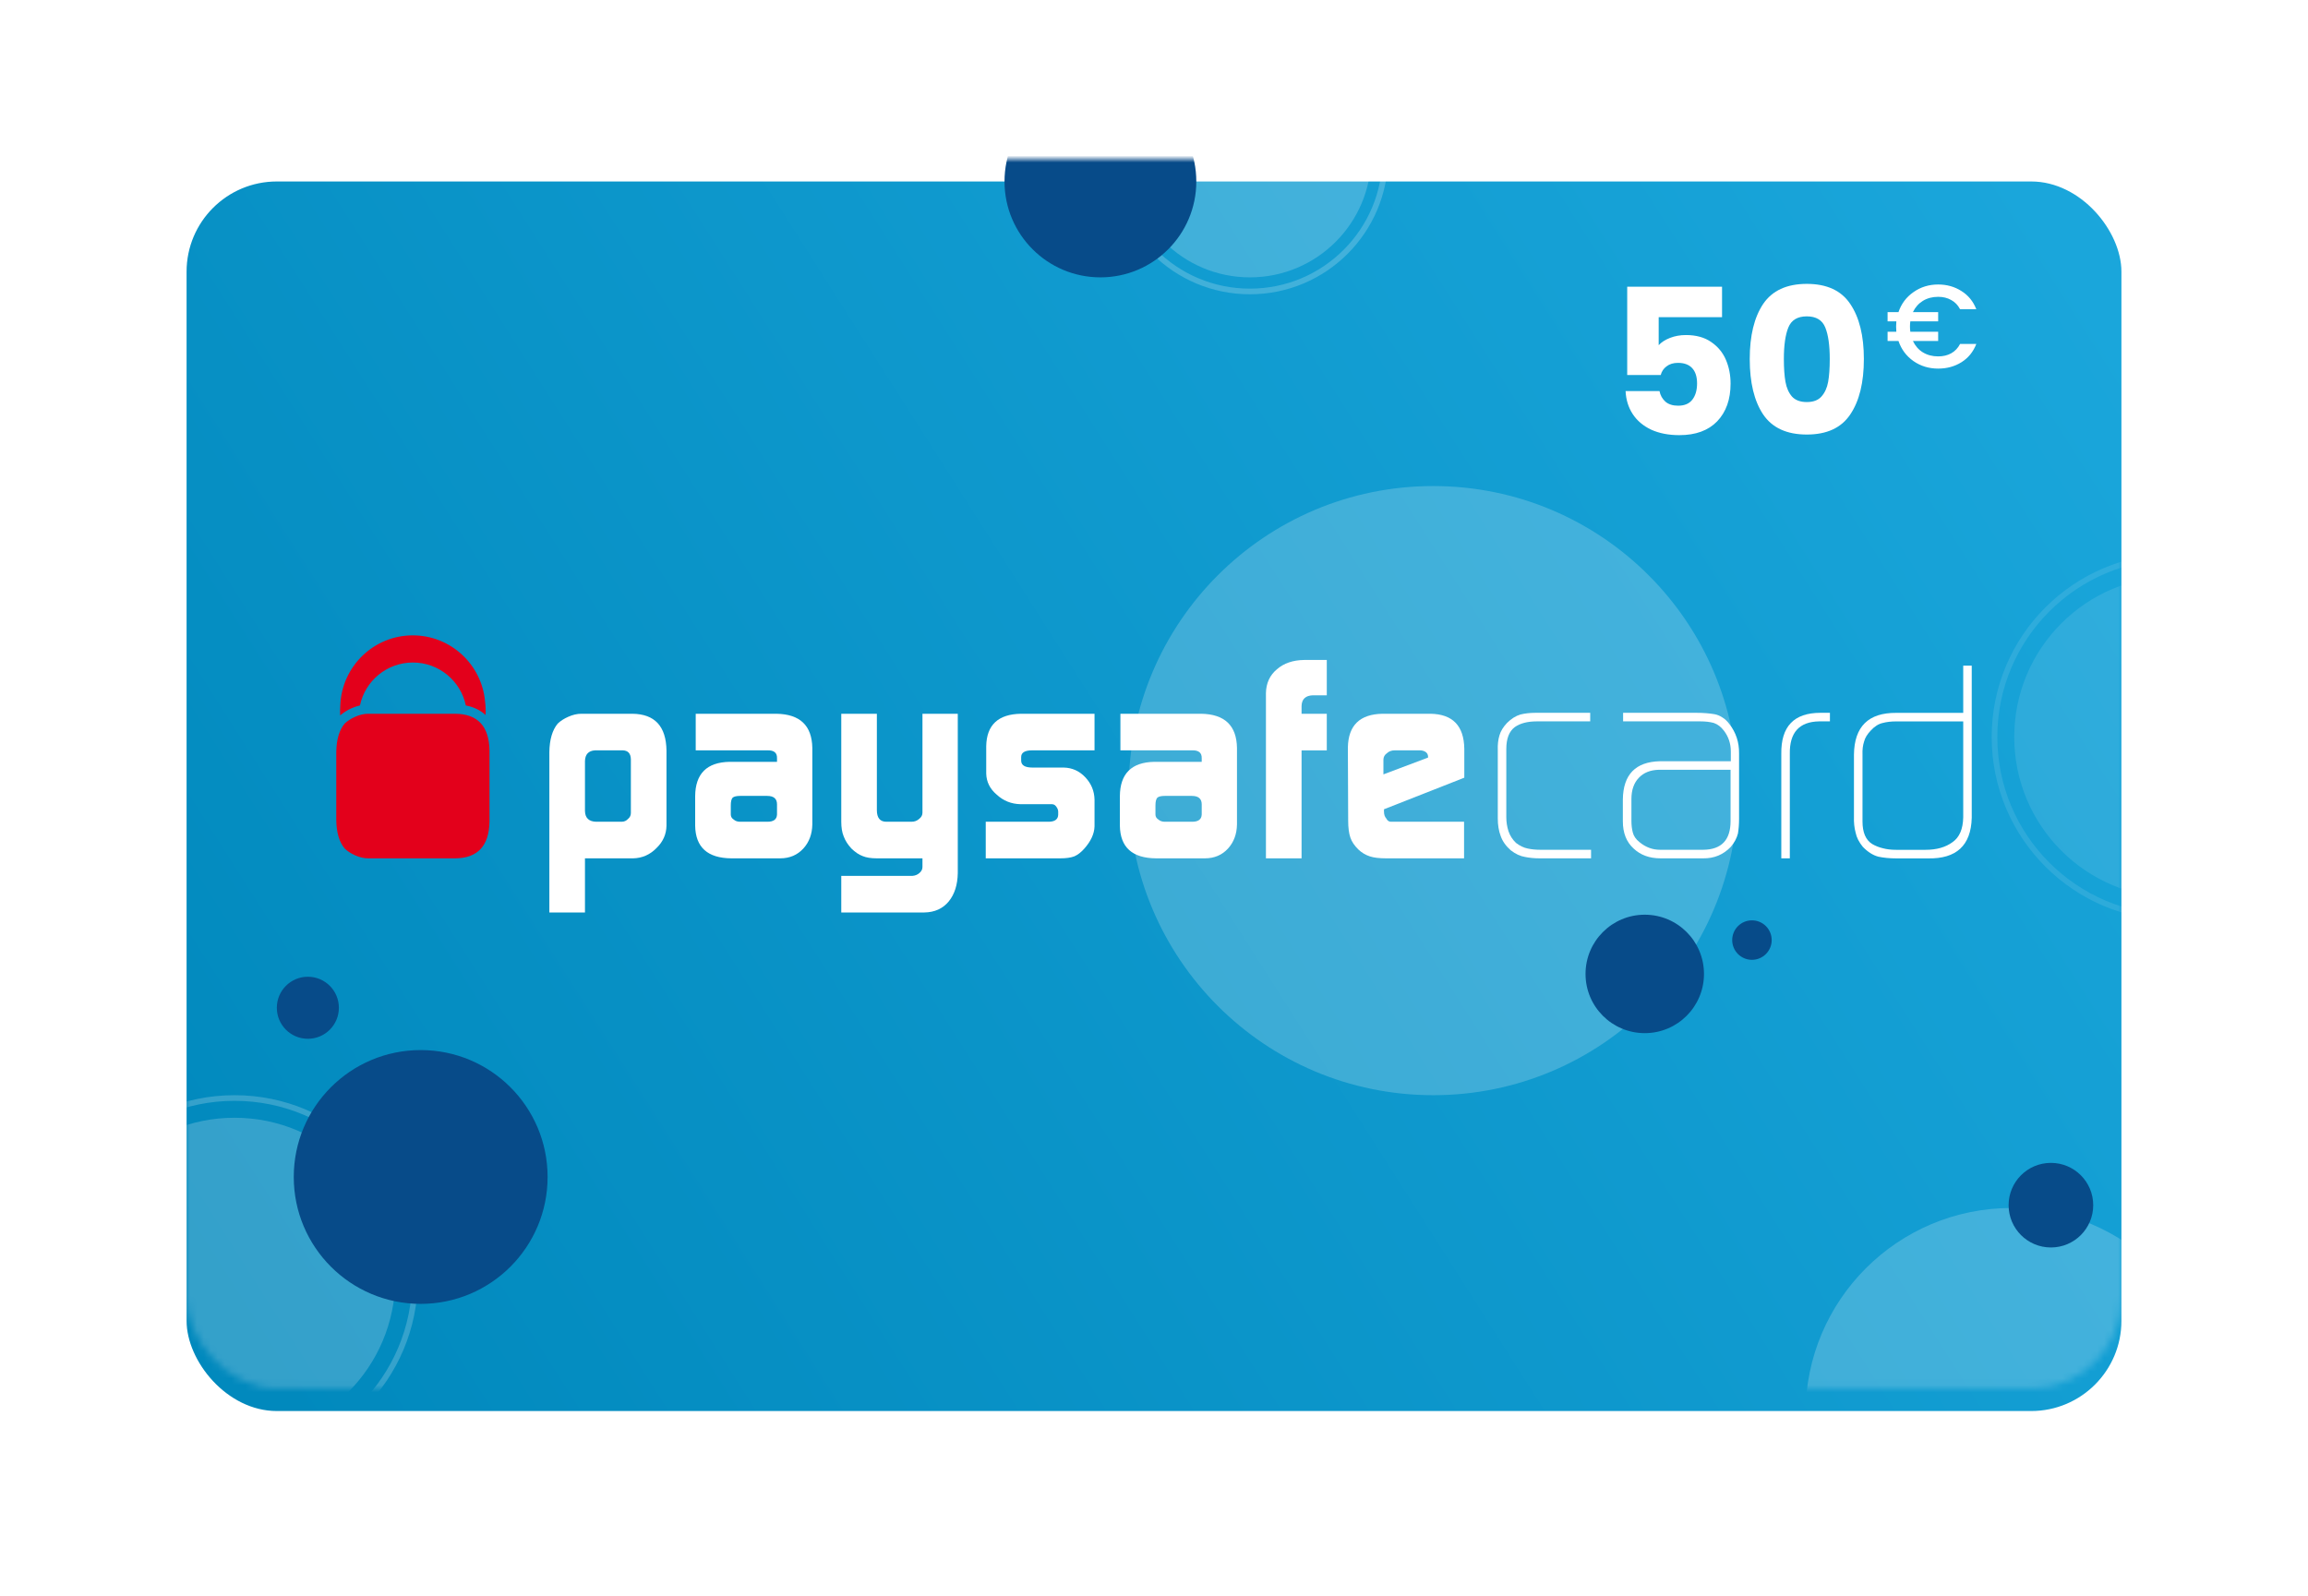 <svg width="334" height="231" viewBox="0 0 334 231" fill="none" xmlns="http://www.w3.org/2000/svg">
<g filter="url(#filter0_d_2547_2716)">
<rect x="27" y="23" width="280" height="177.959" rx="13.061" fill="url(#paint0_linear_2547_2716)"/>
</g>
<mask id="mask0_2547_2716" style="mask-type:alpha" maskUnits="userSpaceOnUse" x="27" y="23" width="280" height="178">
<rect x="27" y="23" width="280" height="177.959" rx="13.061" fill="url(#paint1_linear_2547_2716)"/>
</mask>
<g mask="url(#mask0_2547_2716)">
<circle cx="207.408" cy="114.429" r="44.082" fill="white" fill-opacity="0.2"/>
<circle cx="238.02" cy="140.959" r="8.571" fill="#074B89"/>
<circle opacity="0.5" cx="314.755" cy="106.674" r="23.265" fill="white" fill-opacity="0.2"/>
<circle cx="180.878" cy="22.592" r="17.551" fill="white" fill-opacity="0.2"/>
<circle opacity="0.5" cx="314.755" cy="106.673" r="26.122" stroke="white" stroke-opacity="0.2" stroke-width="0.816"/>
<circle cx="33.939" cy="185.041" r="23.265" fill="white" fill-opacity="0.2"/>
<circle cx="33.939" cy="185.041" r="26.122" stroke="white" stroke-opacity="0.2" stroke-width="0.816"/>
<circle cx="180.878" cy="22.592" r="19.592" stroke="white" stroke-opacity="0.2" stroke-width="0.816"/>
<circle cx="291.082" cy="204.633" r="29.796" fill="white" fill-opacity="0.2"/>
<circle cx="60.878" cy="170.347" r="18.367" fill="#074B89"/>
<circle cx="44.551" cy="145.857" r="4.49" fill="#074B89"/>
<circle cx="253.531" cy="136.061" r="2.857" fill="#074B89"/>
<circle cx="159.245" cy="26.265" r="13.878" fill="#074B89"/>
<circle cx="296.796" cy="174.429" r="6.122" fill="#074B89"/>
</g>
<path d="M91.296 109.871C91.269 109.051 90.882 108.627 90.13 108.599H86.117C85.167 108.657 84.676 109.178 84.653 110.159V117.378C84.676 118.39 85.219 118.906 86.274 118.935H89.952C90.334 118.935 90.652 118.793 90.905 118.503C91.169 118.286 91.296 118.006 91.296 117.66V109.871ZM79.5 108.847C79.527 107.041 79.929 105.668 80.709 104.729C81.118 104.336 81.629 104.007 82.251 103.735C82.898 103.446 83.524 103.305 84.131 103.305H91.498C94.748 103.333 96.4 105.11 96.451 108.641V119.507C96.427 120.76 95.937 121.848 94.988 122.757C94.048 123.714 92.926 124.201 91.619 124.23H84.653V132.064H79.5V108.847Z" fill="white"/>
<path d="M105.755 117.886C105.755 118.188 105.894 118.428 106.166 118.607C106.409 118.822 106.715 118.935 107.102 118.935H111.06C111.954 118.935 112.418 118.588 112.445 117.886V116.409C112.445 115.602 111.973 115.194 111.022 115.194H107.102C106.586 115.194 106.229 115.28 106.03 115.442C105.847 115.633 105.755 116.011 105.755 116.572V117.886ZM112.445 109.744C112.472 108.952 112.01 108.574 111.059 108.599H100.68V103.305H112.365C115.769 103.361 117.497 105.005 117.555 108.252V119.327C117.526 120.727 117.097 121.882 116.265 122.8C115.395 123.752 114.273 124.23 112.898 124.23H105.834C102.396 124.201 100.653 122.631 100.6 119.51V115.237C100.627 111.976 102.293 110.319 105.59 110.262H112.445V109.744Z" fill="white"/>
<path d="M132.028 126.769C132.437 126.743 132.791 126.596 133.078 126.333C133.354 126.088 133.493 125.806 133.493 125.486V124.23H126.895C126.035 124.23 125.347 124.12 124.834 123.901C124.291 123.702 123.751 123.332 123.207 122.805C122.692 122.248 122.321 121.664 122.096 121.055C121.862 120.497 121.743 119.787 121.743 118.935V103.305H126.895V117.257C126.895 118.376 127.352 118.935 128.277 118.935H131.915C132.347 118.935 132.723 118.793 133.038 118.503C133.342 118.258 133.493 117.967 133.493 117.626V103.305H138.604V126.362C138.575 128.069 138.137 129.435 137.293 130.471C136.437 131.507 135.265 132.037 133.772 132.064H121.743V126.769H132.028Z" fill="white"/>
<path d="M142.651 118.935H151.833C152.673 118.906 153.109 118.569 153.136 117.924V117.448C153.136 117.311 153.094 117.158 153.013 116.993C152.808 116.593 152.556 116.395 152.256 116.395H147.704C146.353 116.368 145.201 115.903 144.232 115.005C143.251 114.175 142.749 113.154 142.72 111.956V108.008C142.773 104.928 144.447 103.361 147.743 103.305H158.393V108.599H149.37C148.311 108.599 147.777 108.924 147.777 109.572V110.084C147.777 110.756 148.322 111.092 149.409 111.092H153.948C155.157 111.12 156.188 111.583 157.047 112.486C157.915 113.396 158.365 114.477 158.393 115.733V119.595C158.365 120.68 157.863 121.763 156.898 122.843C156.427 123.373 155.945 123.738 155.463 123.944C154.965 124.134 154.288 124.23 153.424 124.23H142.651V118.935Z" fill="white"/>
<path d="M167.21 117.886C167.21 118.188 167.349 118.428 167.628 118.607C167.868 118.822 168.175 118.935 168.557 118.935H172.523C173.417 118.935 173.879 118.588 173.905 117.886V116.409C173.905 115.602 173.427 115.194 172.48 115.194H168.557C168.042 115.194 167.687 115.28 167.49 115.442C167.306 115.633 167.21 116.011 167.21 116.572V117.886ZM173.905 109.744C173.928 108.952 173.466 108.574 172.514 108.599H162.138V103.305H173.827C177.227 103.361 178.956 105.005 179.009 108.252V119.327C178.982 120.727 178.549 121.882 177.722 122.8C176.858 123.752 175.735 124.23 174.358 124.23H167.289C163.853 124.201 162.109 122.631 162.061 119.51V115.237C162.083 111.976 163.748 110.319 167.048 110.262H173.905V109.744Z" fill="white"/>
<path d="M183.199 100.303C183.231 98.874 183.757 97.727 184.789 96.867C185.791 95.992 187.106 95.543 188.733 95.518H192.005V100.632H190.023C188.934 100.658 188.379 101.179 188.355 102.186V103.306H192.005V108.605H188.355V124.232H183.199V100.303Z" fill="white"/>
<path d="M206.661 109.645V109.522C206.661 109.25 206.551 109.019 206.33 108.847C206.089 108.68 205.796 108.599 205.443 108.599H201.855C201.395 108.599 201.024 108.728 200.737 108.992C200.381 109.236 200.2 109.558 200.2 109.954V112.079L206.661 109.645ZM200.282 117.128V117.459C200.282 117.882 200.392 118.219 200.616 118.463C200.778 118.775 200.995 118.935 201.285 118.935H211.871V124.23H200.616C199.589 124.23 198.788 124.134 198.223 123.941C197.604 123.738 197.049 123.405 196.564 122.942C195.998 122.382 195.612 121.811 195.418 121.224C195.206 120.612 195.101 119.8 195.101 118.788L195.056 108.192C195.113 104.99 196.786 103.361 200.072 103.305H207.019C210.228 103.361 211.854 105.047 211.905 108.373V112.558L200.282 117.128Z" fill="white"/>
<path d="M222.815 124.23C222.034 124.23 221.322 124.158 220.676 124.026C219.999 123.916 219.325 123.602 218.635 123.072C217.928 122.456 217.439 121.766 217.171 121.003C216.887 120.253 216.751 119.403 216.751 118.446V108.566C216.722 107.76 216.803 107.053 216.991 106.44C217.164 105.827 217.529 105.228 218.079 104.641C218.706 104.025 219.346 103.615 220.022 103.414C220.672 103.251 221.404 103.168 222.225 103.168H230.124V104.407H222.409C221.046 104.407 219.976 104.686 219.193 105.247C218.393 105.858 217.984 106.911 217.984 108.396V118.283C217.984 118.979 218.09 119.656 218.301 120.308C218.518 120.95 218.878 121.513 219.396 122.005C219.957 122.431 220.516 122.697 221.062 122.805C221.63 122.931 222.239 122.99 222.886 122.99H230.248V124.23H222.815Z" fill="white"/>
<path d="M250.437 111.411H240.082C238.843 111.439 237.871 111.822 237.172 112.561C236.448 113.311 236.09 114.339 236.09 115.646V118.799C236.09 119.41 236.153 119.969 236.285 120.473C236.415 121.003 236.74 121.476 237.254 121.882C238.148 122.623 239.139 122.99 240.221 122.99H246.495C249.118 122.962 250.437 121.581 250.437 118.839V111.411ZM251.668 118.53C251.668 119.326 251.607 120.024 251.505 120.639C251.338 121.306 250.995 121.95 250.475 122.562C249.393 123.702 248.053 124.258 246.452 124.23H240.296C238.696 124.23 237.399 123.752 236.395 122.8C235.369 121.86 234.849 120.554 234.849 118.878V115.693C234.901 112.099 236.691 110.258 240.218 110.175H250.475V108.781C250.475 107.632 250.142 106.627 249.481 105.762C249.061 105.2 248.564 104.824 247.999 104.631C247.429 104.481 246.789 104.407 246.075 104.407H234.886V103.168H245.494C246.464 103.168 247.34 103.237 248.135 103.371C248.543 103.452 248.914 103.611 249.257 103.841C249.62 104.06 249.959 104.38 250.273 104.8C251.224 106.027 251.688 107.443 251.668 109.037V118.53Z" fill="white"/>
<path d="M263.246 104.407C260.375 104.46 258.96 106.027 259.013 109.111V124.23H257.779V109.116C257.721 105.149 259.61 103.168 263.445 103.168H264.816V104.407H263.246Z" fill="white"/>
<path d="M284.106 104.413H274.345C273.642 104.413 273.012 104.491 272.444 104.641C271.85 104.775 271.275 105.135 270.738 105.722C270.223 106.257 269.899 106.787 269.764 107.317C269.583 107.852 269.501 108.494 269.53 109.241V118.88C269.53 120.483 269.994 121.573 270.935 122.159C271.399 122.431 271.909 122.634 272.481 122.771C273.05 122.923 273.685 122.997 274.385 122.997H278.653C280.246 122.997 281.55 122.631 282.552 121.891C283.559 121.196 284.071 119.998 284.106 118.291V104.413ZM285.338 118.375C285.229 122.365 283.118 124.321 279.005 124.238H274.43C273.464 124.238 272.6 124.154 271.836 123.993C271.049 123.789 270.296 123.31 269.572 122.562C269.026 121.891 268.676 121.211 268.536 120.516C268.347 119.821 268.265 119.048 268.294 118.205V109.21C268.347 105.158 270.387 103.144 274.42 103.175H284.106V96.345H285.338V118.375Z" fill="white"/>
<path d="M50.875 102.509C51.28 102.331 51.685 102.192 52.09 102.104C52.833 98.552 55.979 95.888 59.75 95.888C63.523 95.888 66.671 98.556 67.413 102.107C68.57 102.327 69.528 102.795 70.274 103.492C70.305 102.81 70.277 102.154 70.196 101.535C69.719 96.169 65.22 91.958 59.734 91.958C54.086 91.958 49.488 96.435 49.248 102.031C49.216 102.514 49.206 103.018 49.223 103.544C49.698 103.144 50.239 102.785 50.875 102.509Z" fill="#E3001B"/>
<path d="M65.881 103.305H53.295C52.689 103.305 52.062 103.446 51.416 103.735C50.792 104.007 50.281 104.336 49.871 104.729C49.09 105.668 48.691 107.041 48.663 108.847V118.686C48.691 120.496 49.09 121.867 49.871 122.8C50.281 123.2 50.792 123.529 51.416 123.804C52.062 124.087 52.689 124.23 53.295 124.23H65.881C69.132 124.201 70.785 122.417 70.837 118.892V108.641C70.785 105.11 69.132 103.333 65.881 103.305Z" fill="#E3001B"/>
<path d="M249.204 45.906H240.035V49.961C240.427 49.53 240.976 49.177 241.681 48.903C242.386 48.629 243.15 48.492 243.973 48.492C245.443 48.492 246.657 48.825 247.617 49.491C248.597 50.157 249.312 51.019 249.763 52.077C250.213 53.135 250.439 54.281 250.439 55.515C250.439 57.807 249.792 59.63 248.499 60.981C247.206 62.314 245.384 62.98 243.033 62.98C241.465 62.98 240.104 62.715 238.948 62.186C237.792 61.638 236.901 60.883 236.274 59.923C235.647 58.963 235.304 57.856 235.245 56.603H240.153C240.27 57.21 240.554 57.719 241.005 58.131C241.456 58.523 242.073 58.718 242.856 58.718C243.777 58.718 244.463 58.425 244.914 57.837C245.364 57.249 245.59 56.465 245.59 55.486C245.59 54.526 245.354 53.791 244.884 53.282C244.414 52.772 243.728 52.518 242.827 52.518C242.161 52.518 241.612 52.684 241.181 53.017C240.75 53.331 240.466 53.752 240.329 54.281H235.48V41.497H249.204V45.906ZM253.212 51.959C253.212 48.59 253.859 45.935 255.152 43.995C256.465 42.056 258.571 41.086 261.47 41.086C264.37 41.086 266.466 42.056 267.759 43.995C269.072 45.935 269.728 48.59 269.728 51.959C269.728 55.368 269.072 58.043 267.759 59.982C266.466 61.922 264.37 62.892 261.47 62.892C258.571 62.892 256.465 61.922 255.152 59.982C253.859 58.043 253.212 55.368 253.212 51.959ZM264.791 51.959C264.791 49.981 264.576 48.462 264.145 47.404C263.714 46.327 262.822 45.788 261.47 45.788C260.119 45.788 259.227 46.327 258.796 47.404C258.365 48.462 258.15 49.981 258.15 51.959C258.15 53.292 258.228 54.398 258.385 55.28C258.541 56.142 258.855 56.847 259.325 57.396C259.815 57.925 260.53 58.19 261.47 58.19C262.411 58.19 263.116 57.925 263.586 57.396C264.076 56.847 264.399 56.142 264.556 55.28C264.713 54.398 264.791 53.292 264.791 51.959Z" fill="white"/>
<path d="M280.48 51.582C281.2 51.582 281.828 51.434 282.365 51.136C282.914 50.828 283.343 50.377 283.651 49.782H286C285.554 50.925 284.84 51.805 283.857 52.422C282.874 53.039 281.748 53.348 280.48 53.348C279.143 53.348 277.954 52.988 276.914 52.268C275.874 51.536 275.148 50.565 274.737 49.354H273.16V48.017H274.428C274.405 47.697 274.394 47.445 274.394 47.262C274.394 47.079 274.405 46.828 274.428 46.508H273.16V45.171H274.737C275.148 43.959 275.874 42.994 276.914 42.274C277.954 41.542 279.143 41.176 280.48 41.176C281.737 41.176 282.857 41.491 283.84 42.119C284.834 42.736 285.554 43.617 286 44.759H283.651C283.343 44.165 282.914 43.719 282.365 43.422C281.828 43.114 281.2 42.959 280.48 42.959C279.645 42.959 278.908 43.154 278.268 43.542C277.64 43.931 277.16 44.474 276.828 45.171H280.48V46.508H276.451C276.417 46.748 276.4 46.999 276.4 47.262C276.4 47.525 276.417 47.776 276.451 48.017H280.48V49.354H276.828C277.16 50.062 277.64 50.611 278.268 50.999C278.908 51.388 279.645 51.582 280.48 51.582Z" fill="white"/>
<defs>
<filter id="filter0_d_2547_2716" x="0.878" y="0.143" width="332.245" height="230.204" filterUnits="userSpaceOnUse" color-interpolation-filters="sRGB">
<feFlood flood-opacity="0" result="BackgroundImageFix"/>
<feColorMatrix in="SourceAlpha" type="matrix" values="0 0 0 0 0 0 0 0 0 0 0 0 0 0 0 0 0 0 127 0" result="hardAlpha"/>
<feOffset dy="3.265"/>
<feGaussianBlur stdDeviation="13.061"/>
<feColorMatrix type="matrix" values="0 0 0 0 0 0 0 0 0 0 0 0 0 0 0 0 0 0 0.05 0"/>
<feBlend mode="normal" in2="BackgroundImageFix" result="effect1_dropShadow_2547_2716"/>
<feBlend mode="normal" in="SourceGraphic" in2="effect1_dropShadow_2547_2716" result="shape"/>
</filter>
<linearGradient id="paint0_linear_2547_2716" x1="27" y1="200.959" x2="307" y2="23" gradientUnits="userSpaceOnUse">
<stop stop-color="#0088BC"/>
<stop offset="1" stop-color="#1BA7DC"/>
</linearGradient>
<linearGradient id="paint1_linear_2547_2716" x1="27" y1="23" x2="307" y2="200.959" gradientUnits="userSpaceOnUse">
<stop stop-color="#262626"/>
<stop offset="1" stop-color="#494949"/>
</linearGradient>
</defs>
</svg>
